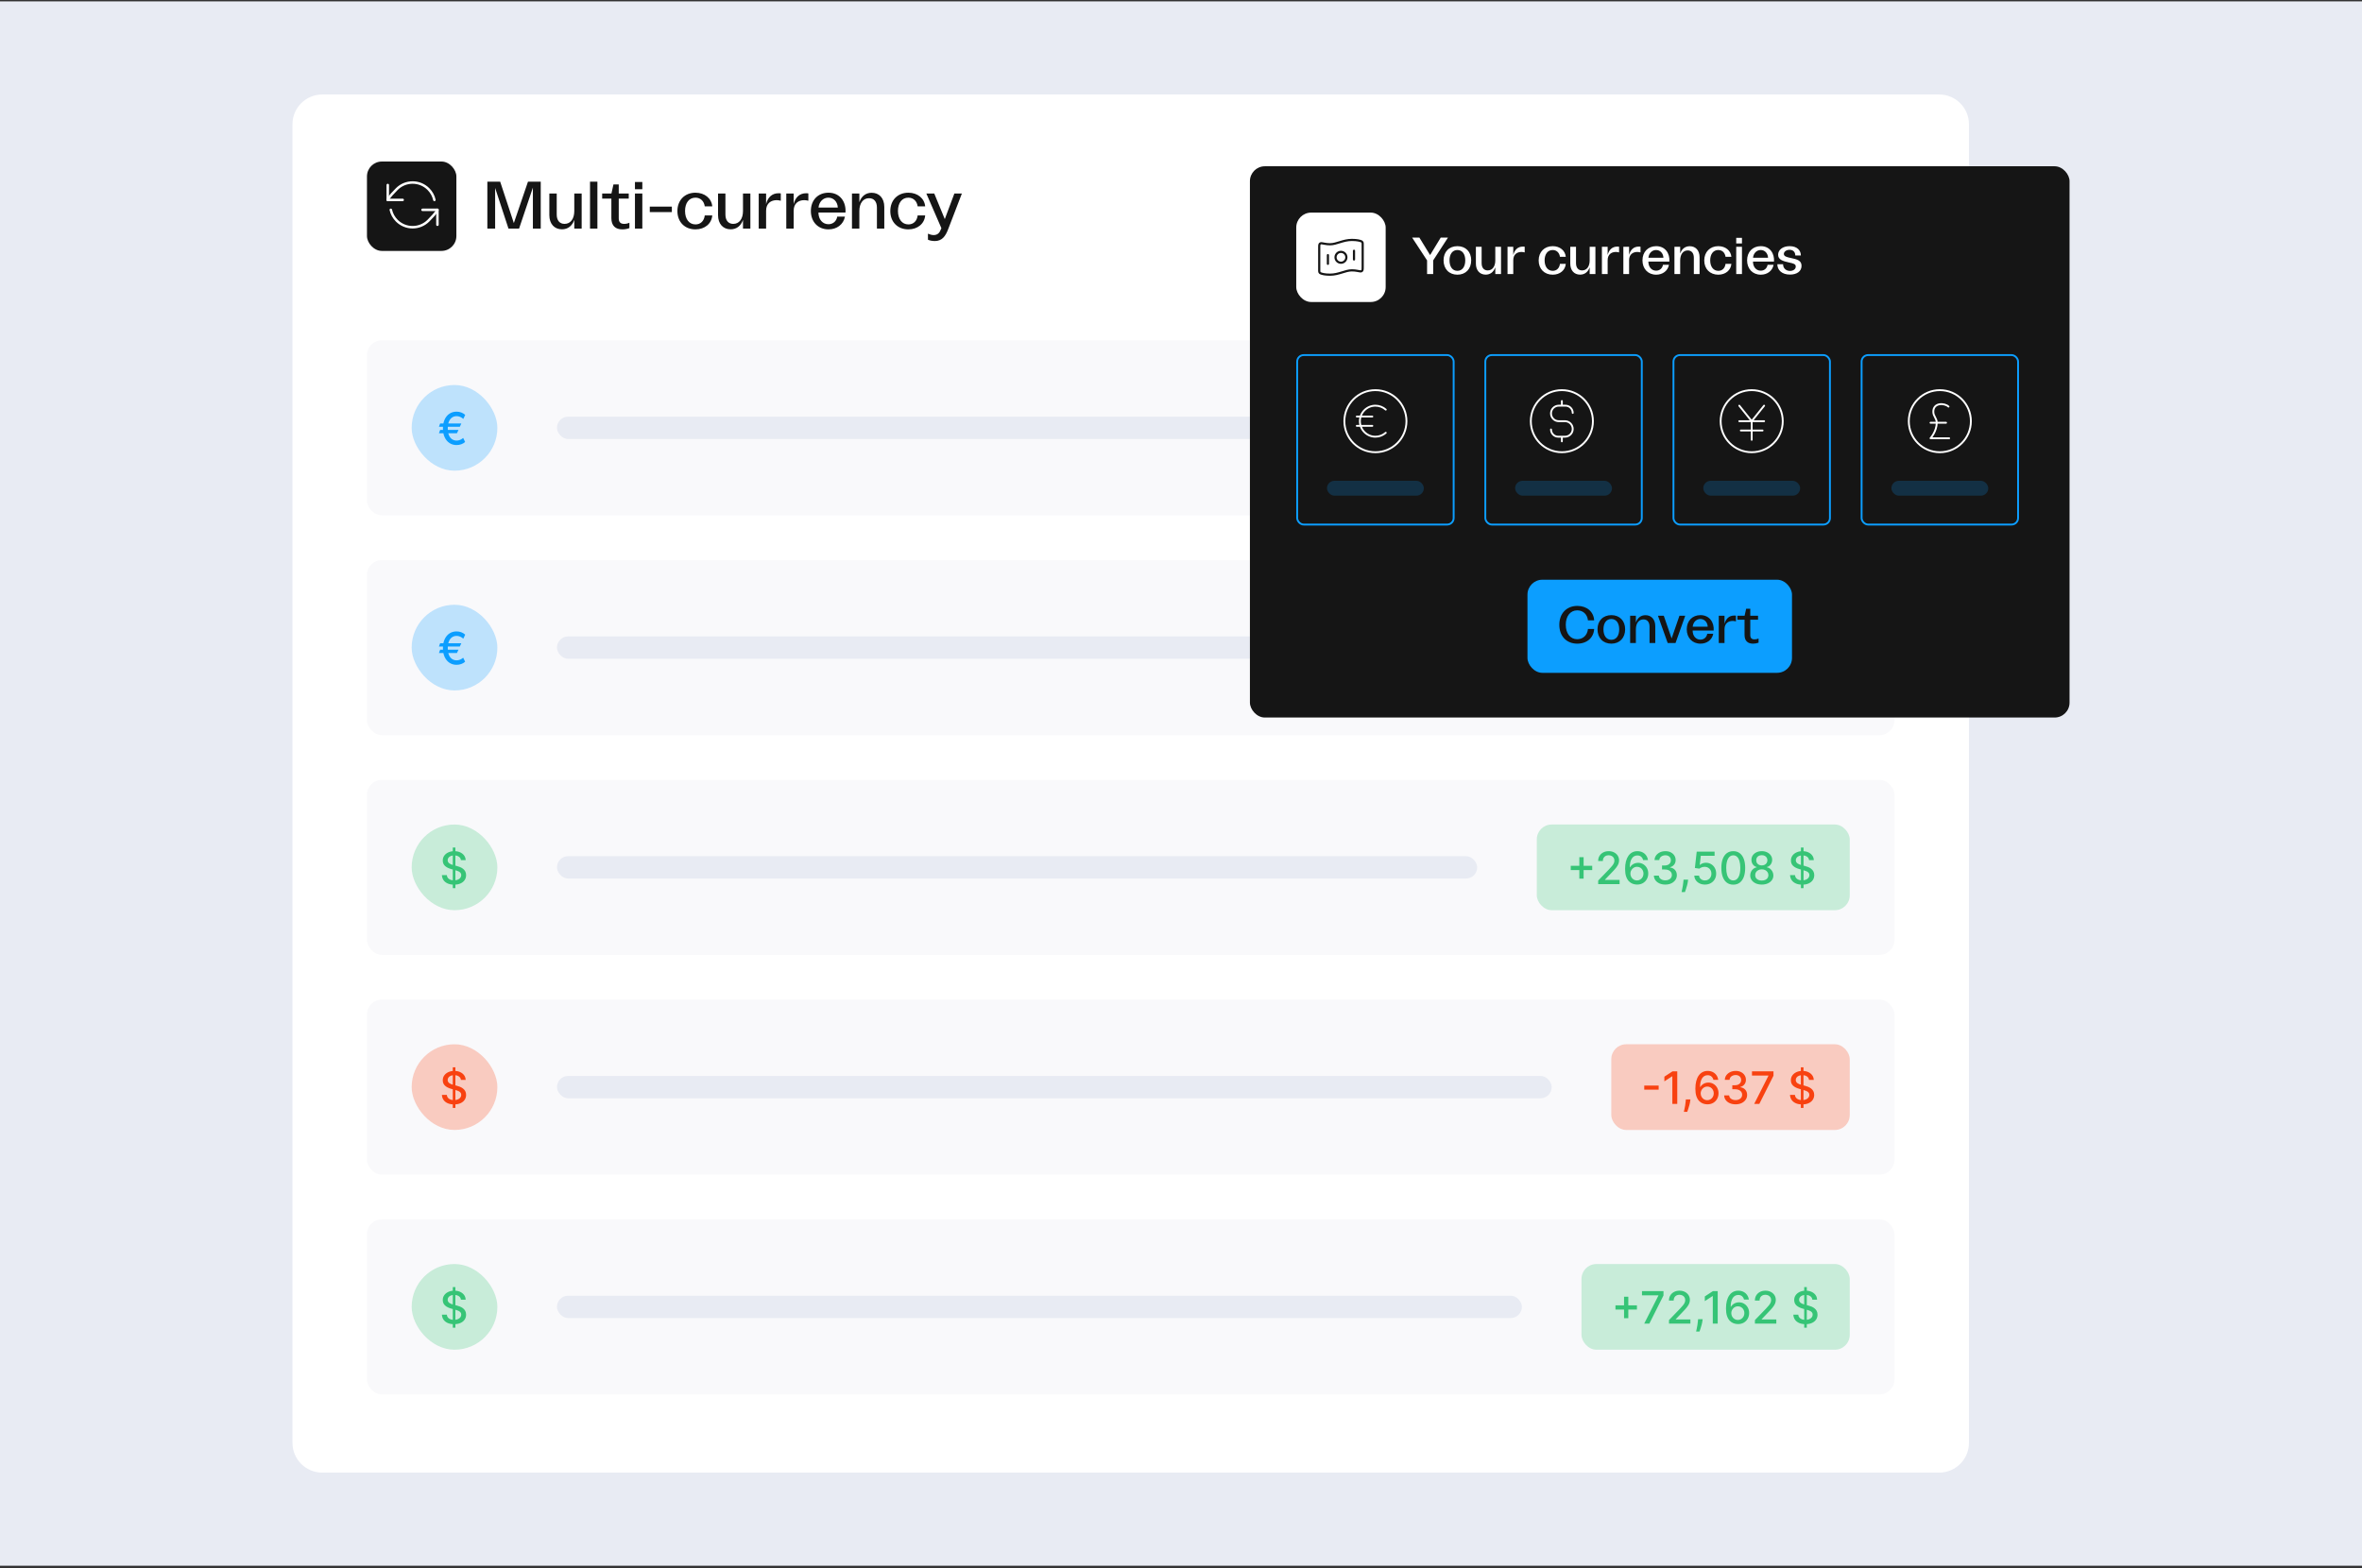 <svg width="634" height="421" viewBox="0 0 634 421" fill="none" xmlns="http://www.w3.org/2000/svg">
<rect x="0" y="0" width="634" height="421" fill="#333333" stroke="none"/>
<rect width="634" height="420" transform="translate(0 0.367)" fill="#E8EBF3"/>
<g clip-path="url(#clip0_1_42035)">
<path d="M78.5 33.367C78.5 28.949 82.082 25.367 86.5 25.367H520.5C524.918 25.367 528.5 28.949 528.5 33.367V387.367C528.5 391.785 524.918 395.367 520.5 395.367H86.5C82.082 395.367 78.5 391.785 78.5 387.367V33.367Z" fill="white"/>
<rect x="98.5" y="43.367" width="24" height="24" rx="4" fill="#151515"/>
<path d="M104.082 53.671C104.082 53.671 104.163 53.104 106.506 50.761C108.849 48.418 112.648 48.418 114.991 50.761C115.821 51.591 116.358 52.604 116.599 53.671M117.415 56.337C117.415 56.337 117.334 56.903 114.991 59.247C112.648 61.59 108.849 61.59 106.506 59.247C105.676 58.416 105.14 57.403 104.898 56.337" stroke="white" stroke-width="0.667" stroke-linecap="round" stroke-linejoin="round"/>
<path d="M117.415 60.337V56.337H113.415M104.082 49.67V53.67H108.082" stroke="white" stroke-width="0.667" stroke-linecap="round" stroke-linejoin="round"/>
<path d="M136.484 61.367L132.902 50.459V61.367H130.814V48.767H134.252L137.924 59.891L141.722 48.767H145.142V61.367H143.036V50.369L139.328 61.367H136.484ZM156.129 51.953V61.367H154.149V59.027C153.591 60.665 152.403 61.565 150.837 61.565C148.821 61.565 147.453 60.125 147.453 57.749V51.953H149.433V57.587C149.433 59.171 150.207 60.107 151.539 60.107C153.159 60.107 154.149 58.739 154.149 56.651V51.953H156.129ZM158.372 61.367V48.767H160.352V61.367H158.372ZM167.036 61.583C165.236 61.583 164.102 60.647 164.102 58.559V53.321H161.636V51.953H164.12L164.66 49.523H166.082V51.953H168.764V53.321H166.082V58.631C166.082 59.621 166.568 60.107 167.522 60.107C168.044 60.107 168.512 59.999 168.944 59.801V61.241C168.332 61.475 167.684 61.583 167.036 61.583ZM170.431 61.367V51.953H172.411V61.367H170.431ZM170.431 50.801V48.857H172.411V50.801H170.431ZM174.415 56.939V55.463H180.337V56.939H174.415ZM186.669 61.583C183.807 61.583 181.827 59.603 181.827 56.669C181.827 53.717 183.825 51.737 186.669 51.737C189.171 51.737 190.989 53.267 191.187 55.409H189.171C188.991 54.077 188.091 53.069 186.669 53.069C184.959 53.069 183.879 54.473 183.879 56.633C183.879 58.829 184.977 60.251 186.687 60.251C188.037 60.251 188.991 59.333 189.171 57.839H191.187C191.007 60.035 189.189 61.583 186.669 61.583ZM201.411 51.953V61.367H199.431V59.027C198.873 60.665 197.685 61.565 196.119 61.565C194.103 61.565 192.735 60.125 192.735 57.749V51.953H194.715V57.587C194.715 59.171 195.489 60.107 196.821 60.107C198.441 60.107 199.431 58.739 199.431 56.651V51.953H201.411ZM203.654 61.367V51.953H205.634V54.797C206.066 53.033 207.182 51.881 208.982 51.881C209.18 51.881 209.378 51.881 209.576 51.935V53.897C209.252 53.807 208.82 53.735 208.478 53.735C206.948 53.735 205.634 54.581 205.634 56.579V61.367H203.654ZM211.054 61.367V51.953H213.034V54.797C213.466 53.033 214.582 51.881 216.382 51.881C216.58 51.881 216.778 51.881 216.976 51.935V53.897C216.652 53.807 216.22 53.735 215.878 53.735C214.348 53.735 213.034 54.581 213.034 56.579V61.367H211.054ZM222.385 61.583C219.559 61.583 217.651 59.549 217.651 56.633C217.651 53.735 219.559 51.737 222.385 51.737C225.535 51.737 227.155 54.275 226.939 57.065H219.685C219.685 58.919 220.801 60.197 222.367 60.197C223.591 60.197 224.527 59.387 224.725 58.163H226.795C226.399 60.269 224.617 61.583 222.385 61.583ZM219.703 55.733H224.887C224.797 54.167 223.771 53.069 222.349 53.069C220.927 53.069 219.847 54.203 219.703 55.733ZM228.684 61.367V51.953H230.664V54.293C231.222 52.655 232.41 51.755 233.976 51.755C235.992 51.755 237.36 53.195 237.36 55.571V61.367H235.38V55.733C235.38 54.149 234.606 53.213 233.274 53.213C231.654 53.213 230.664 54.581 230.664 56.669V61.367H228.684ZM243.815 61.583C240.953 61.583 238.973 59.603 238.973 56.669C238.973 53.717 240.971 51.737 243.815 51.737C246.317 51.737 248.135 53.267 248.333 55.409H246.317C246.137 54.077 245.237 53.069 243.815 53.069C242.105 53.069 241.025 54.473 241.025 56.633C241.025 58.829 242.123 60.251 243.833 60.251C245.183 60.251 246.137 59.333 246.317 57.839H248.333C248.153 60.035 246.335 61.583 243.815 61.583ZM250.897 64.715C250.249 64.715 249.511 64.571 249.079 64.355V62.735C249.529 62.933 250.105 63.113 250.591 63.113C251.743 63.113 252.229 62.447 252.625 61.403L252.679 61.241L248.647 51.953H250.771L253.597 58.829L256.171 51.953H258.187L254.533 61.457C253.813 63.365 252.913 64.715 250.897 64.715Z" fill="#151515"/>
<rect x="98.5" y="91.367" width="410" height="47" rx="4" fill="#F9F9FB"/>
<rect x="110.5" y="103.367" width="23" height="23" rx="11.5" fill="#0C9EFF" fill-opacity="0.25"/>
<path d="M123.828 113.7L123.423 114.577H117.82L118.139 113.7H123.828ZM123.065 115.43L122.652 116.316H117.82L118.139 115.43H123.065ZM124.868 111.386L124.365 112.464C124.206 112.327 124.033 112.204 123.845 112.093C123.658 111.982 123.456 111.894 123.24 111.829C123.024 111.761 122.793 111.727 122.545 111.727C122.091 111.727 121.686 111.849 121.331 112.093C120.976 112.337 120.696 112.704 120.491 113.192C120.29 113.678 120.189 114.283 120.189 115.008C120.189 115.732 120.29 116.337 120.491 116.823C120.696 117.309 120.976 117.674 121.331 117.918C121.686 118.16 122.091 118.281 122.545 118.281C122.795 118.281 123.028 118.248 123.244 118.183C123.463 118.117 123.662 118.032 123.841 117.927C124.023 117.819 124.186 117.705 124.331 117.586L124.847 118.66C124.545 118.933 124.196 119.138 123.798 119.278C123.401 119.417 122.983 119.487 122.545 119.487C121.832 119.487 121.2 119.306 120.649 118.945C120.101 118.585 119.67 118.07 119.358 117.403C119.045 116.732 118.889 115.934 118.889 115.008C118.889 114.079 119.045 113.279 119.358 112.609C119.67 111.938 120.101 111.423 120.649 111.062C121.2 110.701 121.832 110.521 122.545 110.521C123 110.521 123.423 110.596 123.815 110.746C124.207 110.894 124.558 111.107 124.868 111.386Z" fill="#0C9EFF"/>
<rect x="149.5" y="111.867" width="250" height="6" rx="3" fill="#E8EBF3"/>
<rect x="415.5" y="103.367" width="81" height="23" rx="4" fill="#0C9EFF" fill-opacity="0.25"/>
<path d="M426.922 117.901V112.14H428.068V117.901H426.922ZM424.616 115.592V114.45H430.378V115.592H424.616ZM435.643 110.64V119.367H434.322V111.961H434.271L432.183 113.325V112.063L434.36 110.64H435.643ZM438.004 119.367V118.413L440.957 115.353C441.272 115.021 441.532 114.729 441.737 114.479C441.944 114.227 442.099 113.987 442.201 113.759C442.303 113.532 442.354 113.29 442.354 113.035C442.354 112.745 442.286 112.495 442.15 112.285C442.013 112.072 441.827 111.908 441.592 111.795C441.356 111.678 441.09 111.62 440.795 111.62C440.482 111.62 440.21 111.684 439.977 111.812C439.744 111.94 439.565 112.12 439.44 112.353C439.315 112.586 439.252 112.859 439.252 113.171H437.995C437.995 112.64 438.117 112.175 438.362 111.778C438.606 111.38 438.941 111.072 439.367 110.853C439.793 110.631 440.278 110.521 440.82 110.521C441.369 110.521 441.852 110.63 442.269 110.849C442.69 111.065 443.018 111.36 443.254 111.735C443.489 112.107 443.607 112.528 443.607 112.996C443.607 113.32 443.546 113.637 443.424 113.947C443.305 114.256 443.096 114.602 442.798 114.982C442.499 115.36 442.085 115.819 441.553 116.359L439.819 118.174V118.238H443.748V119.367H438.004ZM445.657 119.367L449.467 111.833V111.769H445.06V110.64H450.83V111.808L447.033 119.367H445.657ZM452.487 118.174L452.423 118.638C452.38 118.979 452.308 119.335 452.206 119.704C452.106 120.076 452.002 120.421 451.895 120.739C451.789 121.058 451.703 121.31 451.635 121.498H450.731C450.768 121.322 450.819 121.083 450.885 120.782C450.95 120.484 451.014 120.15 451.076 119.781C451.139 119.411 451.186 119.035 451.217 118.651L451.26 118.174H452.487ZM456.991 119.487C456.406 119.487 455.883 119.386 455.423 119.184C454.966 118.982 454.603 118.702 454.336 118.344C454.072 117.984 453.93 117.566 453.91 117.092H455.248C455.265 117.35 455.352 117.575 455.508 117.765C455.667 117.952 455.875 118.097 456.13 118.2C456.386 118.302 456.67 118.353 456.983 118.353C457.326 118.353 457.63 118.293 457.895 118.174C458.162 118.055 458.37 117.888 458.521 117.675C458.672 117.46 458.747 117.211 458.747 116.93C458.747 116.637 458.672 116.38 458.521 116.158C458.373 115.934 458.156 115.758 457.869 115.63C457.585 115.502 457.241 115.438 456.838 115.438H456.1V114.364H456.838C457.162 114.364 457.446 114.306 457.69 114.19C457.937 114.073 458.13 113.911 458.27 113.704C458.409 113.494 458.478 113.248 458.478 112.967C458.478 112.697 458.417 112.462 458.295 112.263C458.176 112.062 458.005 111.904 457.784 111.79C457.565 111.677 457.306 111.62 457.008 111.62C456.724 111.62 456.458 111.673 456.211 111.778C455.967 111.88 455.768 112.028 455.615 112.221C455.461 112.411 455.379 112.64 455.368 112.907H454.093C454.108 112.435 454.247 112.021 454.511 111.663C454.778 111.305 455.13 111.025 455.568 110.823C456.005 110.621 456.491 110.521 457.025 110.521C457.585 110.521 458.068 110.63 458.474 110.849C458.883 111.065 459.199 111.353 459.42 111.714C459.645 112.075 459.755 112.469 459.752 112.898C459.755 113.387 459.619 113.802 459.343 114.143C459.071 114.484 458.707 114.712 458.252 114.829V114.897C458.832 114.985 459.281 115.215 459.599 115.587C459.92 115.96 460.079 116.421 460.076 116.972C460.079 117.452 459.946 117.883 459.676 118.263C459.409 118.644 459.044 118.944 458.581 119.163C458.118 119.379 457.588 119.487 456.991 119.487ZM461.504 117.663V116.597L465.275 110.64H466.115V112.208H465.582L462.885 116.478V116.546H468.054V117.663H461.504ZM465.642 119.367V117.339L465.65 116.853V110.64H466.899V119.367H465.642ZM472.577 119.487C471.992 119.487 471.469 119.386 471.009 119.184C470.551 118.982 470.189 118.702 469.922 118.344C469.658 117.984 469.516 117.566 469.496 117.092H470.834C470.851 117.35 470.938 117.575 471.094 117.765C471.253 117.952 471.461 118.097 471.716 118.2C471.972 118.302 472.256 118.353 472.569 118.353C472.912 118.353 473.216 118.293 473.48 118.174C473.748 118.055 473.956 117.888 474.107 117.675C474.257 117.46 474.333 117.211 474.333 116.93C474.333 116.637 474.257 116.38 474.107 116.158C473.959 115.934 473.742 115.758 473.455 115.63C473.171 115.502 472.827 115.438 472.424 115.438H471.686V114.364H472.424C472.748 114.364 473.032 114.306 473.276 114.19C473.523 114.073 473.716 113.911 473.855 113.704C473.995 113.494 474.064 113.248 474.064 112.967C474.064 112.697 474.003 112.462 473.881 112.263C473.762 112.062 473.591 111.904 473.37 111.79C473.151 111.677 472.892 111.62 472.594 111.62C472.31 111.62 472.044 111.673 471.797 111.778C471.553 111.88 471.354 112.028 471.201 112.221C471.047 112.411 470.965 112.64 470.953 112.907H469.679C469.694 112.435 469.833 112.021 470.097 111.663C470.364 111.305 470.716 111.025 471.154 110.823C471.591 110.621 472.077 110.521 472.611 110.521C473.171 110.521 473.654 110.63 474.06 110.849C474.469 111.065 474.784 111.353 475.006 111.714C475.23 112.075 475.341 112.469 475.338 112.898C475.341 113.387 475.205 113.802 474.929 114.143C474.657 114.484 474.293 114.712 473.838 114.829V114.897C474.418 114.985 474.867 115.215 475.185 115.587C475.506 115.96 475.665 116.421 475.662 116.972C475.665 117.452 475.532 117.883 475.262 118.263C474.995 118.644 474.63 118.944 474.167 119.163C473.703 119.379 473.174 119.487 472.577 119.487ZM485.938 113.7L485.533 114.577H479.929L480.249 113.7H485.938ZM485.175 115.43L484.761 116.316H479.929L480.249 115.43H485.175ZM486.977 111.386L486.474 112.464C486.315 112.327 486.142 112.204 485.955 112.093C485.767 111.982 485.565 111.894 485.349 111.829C485.134 111.761 484.902 111.727 484.655 111.727C484.2 111.727 483.795 111.849 483.44 112.093C483.085 112.337 482.805 112.704 482.601 113.192C482.399 113.678 482.298 114.283 482.298 115.008C482.298 115.732 482.399 116.337 482.601 116.823C482.805 117.309 483.085 117.674 483.44 117.918C483.795 118.16 484.2 118.281 484.655 118.281C484.905 118.281 485.138 118.248 485.354 118.183C485.572 118.117 485.771 118.032 485.95 117.927C486.132 117.819 486.295 117.705 486.44 117.586L486.956 118.66C486.655 118.933 486.305 119.138 485.908 119.278C485.51 119.417 485.092 119.487 484.655 119.487C483.942 119.487 483.31 119.306 482.759 118.945C482.21 118.585 481.78 118.07 481.467 117.403C481.155 116.732 480.999 115.934 480.999 115.008C480.999 114.079 481.155 113.279 481.467 112.609C481.78 111.938 482.21 111.423 482.759 111.062C483.31 110.701 483.942 110.521 484.655 110.521C485.109 110.521 485.533 110.596 485.925 110.746C486.317 110.894 486.668 111.107 486.977 111.386Z" fill="#0C9EFF"/>
<rect x="98.5" y="150.367" width="410" height="47" rx="4" fill="#F9F9FB"/>
<rect x="110.5" y="162.367" width="23" height="23" rx="11.5" fill="#0C9EFF" fill-opacity="0.25"/>
<path d="M123.828 172.7L123.423 173.577H117.82L118.139 172.7H123.828ZM123.065 174.43L122.652 175.316H117.82L118.139 174.43H123.065ZM124.868 170.386L124.365 171.464C124.206 171.327 124.033 171.204 123.845 171.093C123.658 170.982 123.456 170.894 123.24 170.829C123.024 170.761 122.793 170.727 122.545 170.727C122.091 170.727 121.686 170.849 121.331 171.093C120.976 171.337 120.696 171.704 120.491 172.192C120.29 172.678 120.189 173.283 120.189 174.008C120.189 174.732 120.29 175.337 120.491 175.823C120.696 176.309 120.976 176.674 121.331 176.918C121.686 177.16 122.091 177.281 122.545 177.281C122.795 177.281 123.028 177.248 123.244 177.183C123.463 177.117 123.662 177.032 123.841 176.927C124.023 176.819 124.186 176.705 124.331 176.586L124.847 177.66C124.545 177.933 124.196 178.138 123.798 178.278C123.401 178.417 122.983 178.487 122.545 178.487C121.832 178.487 121.2 178.306 120.649 177.945C120.101 177.585 119.67 177.07 119.358 176.403C119.045 175.732 118.889 174.934 118.889 174.008C118.889 173.079 119.045 172.279 119.358 171.609C119.67 170.938 120.101 170.423 120.649 170.062C121.2 169.701 121.832 169.521 122.545 169.521C123 169.521 123.423 169.596 123.815 169.746C124.207 169.894 124.558 170.107 124.868 170.386Z" fill="#0C9EFF"/>
<rect x="149.5" y="170.867" width="256" height="6" rx="3" fill="#E8EBF3"/>
<rect x="421.5" y="162.367" width="75" height="23" rx="4" fill="#0C9EFF" fill-opacity="0.25"/>
<path d="M432.922 176.901V171.14H434.068V176.901H432.922ZM430.616 174.592V173.45H436.378V174.592H430.616ZM441.234 169.521C441.623 169.523 442.006 169.594 442.384 169.734C442.762 169.873 443.103 170.1 443.407 170.415C443.714 170.731 443.958 171.157 444.14 171.694C444.325 172.228 444.418 172.893 444.421 173.688C444.421 174.452 444.344 175.133 444.191 175.729C444.038 176.323 443.817 176.825 443.531 177.234C443.246 177.643 442.901 177.954 442.495 178.167C442.089 178.38 441.631 178.487 441.123 178.487C440.603 178.487 440.141 178.384 439.738 178.18C439.335 177.975 439.006 177.692 438.754 177.332C438.501 176.968 438.343 176.55 438.281 176.079H439.58C439.665 176.454 439.839 176.758 440.1 176.991C440.364 177.221 440.705 177.336 441.123 177.336C441.762 177.336 442.261 177.058 442.619 176.501C442.977 175.941 443.157 175.16 443.16 174.157H443.092C442.944 174.401 442.759 174.612 442.538 174.788C442.319 174.964 442.073 175.1 441.8 175.197C441.528 175.293 441.237 175.342 440.927 175.342C440.424 175.342 439.967 175.218 439.555 174.971C439.143 174.724 438.815 174.384 438.57 173.952C438.326 173.521 438.204 173.028 438.204 172.474C438.204 171.923 438.329 171.423 438.579 170.974C438.832 170.525 439.184 170.17 439.636 169.908C440.09 169.644 440.623 169.515 441.234 169.521ZM441.238 170.629C440.906 170.629 440.606 170.711 440.339 170.876C440.075 171.038 439.866 171.258 439.712 171.536C439.559 171.812 439.482 172.119 439.482 172.457C439.482 172.795 439.556 173.102 439.704 173.377C439.854 173.65 440.059 173.867 440.317 174.029C440.579 174.188 440.877 174.268 441.212 174.268C441.462 174.268 441.695 174.219 441.911 174.123C442.127 174.026 442.316 173.893 442.478 173.722C442.64 173.549 442.766 173.353 442.857 173.134C442.948 172.915 442.994 172.685 442.994 172.444C442.994 172.123 442.917 171.825 442.763 171.549C442.613 171.273 442.406 171.052 442.141 170.884C441.877 170.714 441.576 170.629 441.238 170.629ZM449.272 169.64V178.367H447.951V170.961H447.9L445.811 172.325V171.063L447.989 169.64H449.272ZM452.803 177.174L452.739 177.638C452.697 177.979 452.624 178.335 452.522 178.704C452.423 179.076 452.319 179.421 452.211 179.739C452.106 180.058 452.019 180.31 451.951 180.498H451.048C451.085 180.322 451.136 180.083 451.201 179.782C451.266 179.484 451.33 179.15 451.393 178.781C451.455 178.411 451.502 178.035 451.533 177.651L451.576 177.174H452.803ZM457.308 178.512C456.634 178.509 456.059 178.332 455.582 177.979C455.104 177.627 454.739 177.114 454.487 176.441C454.234 175.768 454.107 174.957 454.107 174.008C454.107 173.062 454.234 172.254 454.487 171.583C454.742 170.913 455.109 170.401 455.586 170.049C456.066 169.697 456.64 169.521 457.308 169.521C457.975 169.521 458.548 169.698 459.025 170.053C459.502 170.406 459.867 170.917 460.12 171.587C460.376 172.255 460.504 173.062 460.504 174.008C460.504 174.96 460.377 175.772 460.124 176.445C459.871 177.116 459.506 177.629 459.029 177.984C458.552 178.336 457.978 178.512 457.308 178.512ZM457.308 177.374C457.898 177.374 458.36 177.086 458.692 176.509C459.028 175.933 459.195 175.099 459.195 174.008C459.195 173.283 459.119 172.671 458.965 172.171C458.815 171.668 458.597 171.288 458.313 171.029C458.032 170.768 457.697 170.637 457.308 170.637C456.719 170.637 456.258 170.927 455.923 171.506C455.587 172.086 455.418 172.92 455.415 174.008C455.415 174.735 455.491 175.35 455.641 175.853C455.795 176.353 456.012 176.732 456.293 176.991C456.575 177.246 456.913 177.374 457.308 177.374ZM464.964 178.487C464.353 178.487 463.814 178.381 463.345 178.171C462.879 177.961 462.514 177.671 462.25 177.302C461.985 176.933 461.855 176.512 461.858 176.04C461.855 175.671 461.93 175.332 462.083 175.022C462.24 174.71 462.451 174.45 462.718 174.242C462.985 174.032 463.284 173.898 463.613 173.842V173.79C463.179 173.685 462.831 173.452 462.569 173.092C462.308 172.731 462.179 172.316 462.181 171.847C462.179 171.401 462.297 171.004 462.535 170.654C462.777 170.302 463.108 170.025 463.528 169.823C463.949 169.621 464.427 169.521 464.964 169.521C465.495 169.521 465.97 169.623 466.387 169.827C466.808 170.029 467.139 170.306 467.38 170.658C467.622 171.008 467.744 171.404 467.747 171.847C467.744 172.316 467.61 172.731 467.346 173.092C467.082 173.452 466.738 173.685 466.315 173.79V173.842C466.642 173.898 466.936 174.032 467.197 174.242C467.461 174.45 467.672 174.71 467.828 175.022C467.987 175.332 468.068 175.671 468.071 176.04C468.068 176.512 467.934 176.933 467.67 177.302C467.406 177.671 467.039 177.961 466.571 178.171C466.105 178.381 465.569 178.487 464.964 178.487ZM464.964 177.408C465.325 177.408 465.637 177.349 465.902 177.229C466.166 177.107 466.37 176.938 466.515 176.722C466.66 176.504 466.734 176.248 466.737 175.955C466.734 175.651 466.654 175.383 466.498 175.15C466.345 174.917 466.136 174.734 465.872 174.6C465.608 174.467 465.305 174.4 464.964 174.4C464.62 174.4 464.315 174.467 464.048 174.6C463.781 174.734 463.571 174.917 463.417 175.15C463.264 175.383 463.189 175.651 463.191 175.955C463.189 176.248 463.258 176.504 463.4 176.722C463.545 176.938 463.751 177.107 464.018 177.229C464.285 177.349 464.6 177.408 464.964 177.408ZM464.964 173.347C465.254 173.347 465.511 173.289 465.735 173.173C465.96 173.056 466.136 172.894 466.264 172.687C466.395 172.479 466.461 172.237 466.464 171.958C466.461 171.685 466.396 171.447 466.268 171.242C466.143 171.038 465.968 170.88 465.744 170.769C465.52 170.656 465.26 170.599 464.964 170.599C464.663 170.599 464.399 170.656 464.172 170.769C463.947 170.88 463.772 171.038 463.647 171.242C463.522 171.447 463.461 171.685 463.464 171.958C463.461 172.237 463.524 172.479 463.652 172.687C463.779 172.894 463.956 173.056 464.18 173.173C464.407 173.289 464.669 173.347 464.964 173.347ZM472.644 178.487C472.255 178.481 471.871 178.41 471.494 178.273C471.119 178.137 470.778 177.91 470.471 177.592C470.164 177.273 469.918 176.846 469.734 176.309C469.552 175.772 469.461 175.102 469.461 174.298C469.461 173.536 469.536 172.86 469.687 172.269C469.84 171.678 470.06 171.18 470.347 170.773C470.634 170.364 470.981 170.053 471.387 169.84C471.793 169.627 472.249 169.521 472.755 169.521C473.275 169.521 473.737 169.623 474.14 169.827C474.543 170.032 474.87 170.315 475.12 170.675C475.373 171.036 475.533 171.447 475.602 171.907H474.302C474.214 171.543 474.039 171.246 473.778 171.016C473.516 170.786 473.175 170.671 472.755 170.671C472.116 170.671 471.617 170.95 471.259 171.506C470.904 172.063 470.725 172.837 470.722 173.829H470.786C470.937 173.582 471.121 173.371 471.34 173.198C471.562 173.022 471.809 172.887 472.082 172.793C472.357 172.697 472.647 172.648 472.951 172.648C473.457 172.648 473.914 172.772 474.323 173.019C474.735 173.263 475.063 173.602 475.308 174.033C475.552 174.465 475.674 174.96 475.674 175.516C475.674 176.073 475.548 176.577 475.295 177.029C475.045 177.481 474.692 177.839 474.238 178.103C473.783 178.364 473.252 178.492 472.644 178.487ZM472.64 177.379C472.975 177.379 473.275 177.296 473.539 177.131C473.803 176.967 474.012 176.745 474.165 176.467C474.319 176.188 474.396 175.877 474.396 175.533C474.396 175.198 474.32 174.893 474.17 174.617C474.022 174.342 473.817 174.123 473.556 173.961C473.298 173.799 473.002 173.718 472.67 173.718C472.417 173.718 472.183 173.766 471.967 173.863C471.754 173.96 471.566 174.093 471.404 174.263C471.242 174.434 471.114 174.63 471.021 174.852C470.93 175.07 470.884 175.302 470.884 175.546C470.884 175.873 470.96 176.175 471.11 176.454C471.263 176.732 471.472 176.957 471.737 177.127C472.004 177.295 472.305 177.379 472.64 177.379ZM485.891 172.7L485.486 173.577H479.882L480.202 172.7H485.891ZM485.128 174.43L484.714 175.316H479.882L480.202 174.43H485.128ZM486.93 170.386L486.428 171.464C486.268 171.327 486.095 171.204 485.908 171.093C485.72 170.982 485.518 170.894 485.303 170.829C485.087 170.761 484.855 170.727 484.608 170.727C484.153 170.727 483.749 170.849 483.393 171.093C483.038 171.337 482.759 171.704 482.554 172.192C482.352 172.678 482.251 173.283 482.251 174.008C482.251 174.732 482.352 175.337 482.554 175.823C482.759 176.309 483.038 176.674 483.393 176.918C483.749 177.16 484.153 177.281 484.608 177.281C484.858 177.281 485.091 177.248 485.307 177.183C485.526 177.117 485.724 177.032 485.903 176.927C486.085 176.819 486.249 176.705 486.393 176.586L486.909 177.66C486.608 177.933 486.259 178.138 485.861 178.278C485.463 178.417 485.045 178.487 484.608 178.487C483.895 178.487 483.263 178.306 482.712 177.945C482.163 177.585 481.733 177.07 481.42 176.403C481.108 175.732 480.952 174.934 480.952 174.008C480.952 173.079 481.108 172.279 481.42 171.609C481.733 170.938 482.163 170.423 482.712 170.062C483.263 169.701 483.895 169.521 484.608 169.521C485.063 169.521 485.486 169.596 485.878 169.746C486.27 169.894 486.621 170.107 486.93 170.386Z" fill="#0C9EFF"/>
<rect x="98.5" y="209.367" width="410" height="47" rx="4" fill="#F9F9FB"/>
<rect x="110.5" y="221.367" width="23" height="23" rx="11.5" fill="#36C476" fill-opacity="0.25"/>
<path d="M121.533 238.458V227.549H122.232V238.458H121.533ZM123.719 230.933C123.673 230.529 123.486 230.217 123.156 229.995C122.827 229.771 122.412 229.658 121.912 229.658C121.554 229.658 121.244 229.715 120.983 229.829C120.722 229.94 120.518 230.093 120.374 230.289C120.232 230.482 120.161 230.702 120.161 230.95C120.161 231.157 120.209 231.336 120.305 231.487C120.405 231.637 120.534 231.763 120.693 231.866C120.855 231.965 121.028 232.049 121.213 232.117C121.398 232.183 121.575 232.237 121.746 232.279L122.598 232.501C122.876 232.569 123.162 232.661 123.455 232.778C123.747 232.894 124.018 233.048 124.268 233.238C124.518 233.428 124.72 233.664 124.874 233.945C125.03 234.227 125.108 234.563 125.108 234.955C125.108 235.45 124.98 235.888 124.724 236.272C124.472 236.656 124.104 236.958 123.621 237.18C123.141 237.401 122.56 237.512 121.878 237.512C121.224 237.512 120.659 237.408 120.182 237.201C119.705 236.994 119.331 236.7 119.061 236.319C118.791 235.935 118.642 235.481 118.614 234.955H119.935C119.96 235.271 120.063 235.533 120.241 235.744C120.423 235.951 120.655 236.106 120.936 236.208C121.22 236.308 121.531 236.357 121.869 236.357C122.241 236.357 122.572 236.299 122.862 236.183C123.155 236.063 123.385 235.898 123.553 235.688C123.72 235.475 123.804 235.227 123.804 234.942C123.804 234.684 123.73 234.472 123.582 234.308C123.438 234.143 123.24 234.006 122.99 233.898C122.743 233.79 122.463 233.695 122.151 233.613L121.119 233.332C120.42 233.141 119.866 232.862 119.457 232.492C119.051 232.123 118.848 231.634 118.848 231.026C118.848 230.523 118.984 230.085 119.257 229.71C119.53 229.335 119.899 229.043 120.365 228.836C120.831 228.626 121.357 228.521 121.942 228.521C122.533 228.521 123.054 228.624 123.506 228.832C123.96 229.039 124.318 229.325 124.58 229.688C124.841 230.049 124.977 230.464 124.989 230.933H123.719Z" fill="#36C476"/>
<rect x="149.5" y="229.867" width="247" height="6" rx="3" fill="#E8EBF3"/>
<rect x="412.5" y="221.367" width="84" height="23" rx="4" fill="#36C476" fill-opacity="0.25"/>
<path d="M423.922 235.901V230.14H425.068V235.901H423.922ZM421.616 233.592V232.45H427.378V233.592H421.616ZM428.98 237.367V236.413L431.933 233.353C432.249 233.021 432.509 232.729 432.713 232.479C432.92 232.227 433.075 231.987 433.178 231.759C433.28 231.532 433.331 231.29 433.331 231.035C433.331 230.745 433.263 230.495 433.126 230.285C432.99 230.072 432.804 229.908 432.568 229.795C432.332 229.678 432.067 229.62 431.771 229.62C431.459 229.62 431.186 229.684 430.953 229.812C430.72 229.94 430.541 230.12 430.416 230.353C430.291 230.586 430.229 230.859 430.229 231.171H428.972C428.972 230.64 429.094 230.175 429.338 229.778C429.582 229.38 429.918 229.072 430.344 228.853C430.77 228.631 431.254 228.521 431.797 228.521C432.345 228.521 432.828 228.63 433.246 228.849C433.666 229.065 433.994 229.36 434.23 229.735C434.466 230.107 434.584 230.528 434.584 230.996C434.584 231.32 434.523 231.637 434.401 231.947C434.281 232.256 434.072 232.602 433.774 232.982C433.476 233.36 433.061 233.819 432.53 234.359L430.795 236.174V236.238H434.724V237.367H428.98ZM439.386 237.487C438.997 237.481 438.614 237.41 438.236 237.273C437.861 237.137 437.52 236.91 437.213 236.592C436.906 236.273 436.661 235.846 436.476 235.309C436.294 234.772 436.203 234.102 436.203 233.298C436.203 232.536 436.278 231.86 436.429 231.269C436.582 230.678 436.803 230.18 437.089 229.773C437.376 229.364 437.723 229.053 438.129 228.84C438.536 228.627 438.991 228.521 439.497 228.521C440.017 228.521 440.479 228.623 440.882 228.827C441.286 229.032 441.612 229.315 441.862 229.675C442.115 230.036 442.276 230.447 442.344 230.907H441.044C440.956 230.543 440.781 230.246 440.52 230.016C440.259 229.786 439.918 229.671 439.497 229.671C438.858 229.671 438.359 229.95 438.001 230.506C437.646 231.063 437.467 231.837 437.464 232.829H437.528C437.679 232.582 437.864 232.371 438.082 232.198C438.304 232.022 438.551 231.887 438.824 231.793C439.099 231.697 439.389 231.648 439.693 231.648C440.199 231.648 440.656 231.772 441.065 232.019C441.477 232.263 441.805 232.602 442.05 233.033C442.294 233.465 442.416 233.96 442.416 234.516C442.416 235.073 442.29 235.577 442.037 236.029C441.787 236.481 441.435 236.839 440.98 237.103C440.526 237.364 439.994 237.492 439.386 237.487ZM439.382 236.379C439.717 236.379 440.017 236.296 440.281 236.131C440.545 235.967 440.754 235.745 440.908 235.467C441.061 235.188 441.138 234.877 441.138 234.533C441.138 234.198 441.063 233.893 440.912 233.617C440.764 233.342 440.56 233.123 440.298 232.961C440.04 232.799 439.744 232.718 439.412 232.718C439.159 232.718 438.925 232.766 438.709 232.863C438.496 232.96 438.308 233.093 438.146 233.263C437.984 233.434 437.857 233.63 437.763 233.852C437.672 234.07 437.626 234.302 437.626 234.546C437.626 234.873 437.702 235.175 437.852 235.454C438.006 235.732 438.214 235.957 438.479 236.127C438.746 236.295 439.047 236.379 439.382 236.379ZM447.007 237.487C446.422 237.487 445.899 237.386 445.439 237.184C444.981 236.982 444.619 236.702 444.352 236.344C444.088 235.984 443.946 235.566 443.926 235.092H445.264C445.281 235.35 445.368 235.575 445.524 235.765C445.683 235.952 445.89 236.097 446.146 236.2C446.402 236.302 446.686 236.353 446.998 236.353C447.342 236.353 447.646 236.293 447.91 236.174C448.177 236.055 448.386 235.888 448.537 235.675C448.687 235.46 448.762 235.211 448.762 234.93C448.762 234.637 448.687 234.38 448.537 234.158C448.389 233.934 448.172 233.758 447.885 233.63C447.6 233.502 447.257 233.438 446.853 233.438H446.116V232.364H446.853C447.177 232.364 447.461 232.306 447.706 232.19C447.953 232.073 448.146 231.911 448.285 231.704C448.424 231.494 448.494 231.248 448.494 230.967C448.494 230.697 448.433 230.462 448.311 230.263C448.191 230.062 448.021 229.904 447.799 229.79C447.581 229.677 447.322 229.62 447.024 229.62C446.74 229.62 446.474 229.673 446.227 229.778C445.983 229.88 445.784 230.028 445.63 230.221C445.477 230.411 445.395 230.64 445.383 230.907H444.109C444.123 230.435 444.262 230.021 444.527 229.663C444.794 229.305 445.146 229.025 445.583 228.823C446.021 228.621 446.507 228.521 447.041 228.521C447.6 228.521 448.083 228.63 448.49 228.849C448.899 229.065 449.214 229.353 449.436 229.714C449.66 230.075 449.771 230.469 449.768 230.898C449.771 231.387 449.635 231.802 449.359 232.143C449.086 232.484 448.723 232.712 448.268 232.829V232.897C448.848 232.985 449.297 233.215 449.615 233.587C449.936 233.96 450.095 234.421 450.092 234.972C450.095 235.452 449.961 235.883 449.691 236.263C449.424 236.644 449.059 236.944 448.596 237.163C448.133 237.379 447.603 237.487 447.007 237.487ZM453.12 236.174L453.056 236.638C453.013 236.979 452.941 237.335 452.838 237.704C452.739 238.076 452.635 238.421 452.527 238.739C452.422 239.058 452.336 239.31 452.267 239.498H451.364C451.401 239.322 451.452 239.083 451.517 238.782C451.583 238.484 451.647 238.15 451.709 237.781C451.772 237.411 451.819 237.035 451.85 236.651L451.892 236.174H453.12ZM457.642 237.487C457.108 237.487 456.628 237.384 456.202 237.18C455.778 236.972 455.44 236.688 455.188 236.327C454.935 235.967 454.8 235.555 454.783 235.092H456.061C456.092 235.467 456.259 235.775 456.56 236.016C456.861 236.258 457.222 236.379 457.642 236.379C457.977 236.379 458.274 236.302 458.533 236.148C458.794 235.992 458.999 235.778 459.146 235.505C459.297 235.232 459.372 234.921 459.372 234.572C459.372 234.217 459.295 233.9 459.142 233.621C458.989 233.343 458.777 233.124 458.507 232.965C458.24 232.806 457.933 232.725 457.587 232.722C457.322 232.722 457.057 232.768 456.79 232.859C456.523 232.95 456.307 233.069 456.142 233.217L454.936 233.038L455.426 228.64H460.224V229.769H456.521L456.244 232.211H456.295C456.466 232.046 456.692 231.908 456.973 231.798C457.257 231.687 457.561 231.631 457.885 231.631C458.416 231.631 458.889 231.758 459.304 232.011C459.722 232.263 460.05 232.609 460.288 233.046C460.53 233.481 460.649 233.981 460.646 234.546C460.649 235.112 460.521 235.616 460.263 236.059C460.007 236.502 459.652 236.852 459.197 237.107C458.746 237.36 458.227 237.487 457.642 237.487ZM465.241 237.512C464.568 237.509 463.993 237.332 463.515 236.979C463.038 236.627 462.673 236.114 462.42 235.441C462.167 234.768 462.041 233.957 462.041 233.008C462.041 232.062 462.167 231.254 462.42 230.583C462.676 229.913 463.042 229.401 463.52 229.049C464 228.697 464.574 228.521 465.241 228.521C465.909 228.521 466.481 228.698 466.958 229.053C467.436 229.406 467.801 229.917 468.054 230.587C468.309 231.255 468.437 232.062 468.437 233.008C468.437 233.96 468.311 234.772 468.058 235.445C467.805 236.116 467.44 236.629 466.963 236.984C466.485 237.336 465.912 237.512 465.241 237.512ZM465.241 236.374C465.832 236.374 466.294 236.086 466.626 235.509C466.961 234.933 467.129 234.099 467.129 233.008C467.129 232.283 467.052 231.671 466.899 231.171C466.748 230.668 466.531 230.288 466.247 230.029C465.966 229.768 465.63 229.637 465.241 229.637C464.653 229.637 464.191 229.927 463.856 230.506C463.521 231.086 463.352 231.92 463.349 233.008C463.349 233.735 463.424 234.35 463.575 234.853C463.728 235.353 463.946 235.732 464.227 235.991C464.508 236.246 464.846 236.374 465.241 236.374ZM472.898 237.487C472.287 237.487 471.747 237.381 471.278 237.171C470.813 236.961 470.447 236.671 470.183 236.302C469.919 235.933 469.788 235.512 469.791 235.04C469.788 234.671 469.864 234.332 470.017 234.022C470.173 233.71 470.385 233.45 470.652 233.242C470.919 233.032 471.217 232.898 471.547 232.842V232.79C471.112 232.685 470.764 232.452 470.503 232.092C470.241 231.731 470.112 231.316 470.115 230.847C470.112 230.401 470.23 230.004 470.469 229.654C470.71 229.302 471.041 229.025 471.462 228.823C471.882 228.621 472.361 228.521 472.898 228.521C473.429 228.521 473.903 228.623 474.321 228.827C474.741 229.029 475.072 229.306 475.314 229.658C475.555 230.008 475.678 230.404 475.68 230.847C475.678 231.316 475.544 231.731 475.28 232.092C475.016 232.452 474.672 232.685 474.249 232.79V232.842C474.575 232.898 474.869 233.032 475.131 233.242C475.395 233.45 475.605 233.71 475.761 234.022C475.92 234.332 476.001 234.671 476.004 235.04C476.001 235.512 475.868 235.933 475.604 236.302C475.339 236.671 474.973 236.961 474.504 237.171C474.038 237.381 473.503 237.487 472.898 237.487ZM472.898 236.408C473.259 236.408 473.571 236.349 473.835 236.229C474.099 236.107 474.304 235.938 474.449 235.722C474.594 235.504 474.668 235.248 474.67 234.955C474.668 234.651 474.588 234.383 474.432 234.15C474.278 233.917 474.07 233.734 473.805 233.6C473.541 233.467 473.239 233.4 472.898 233.4C472.554 233.4 472.249 233.467 471.982 233.6C471.714 233.734 471.504 233.917 471.351 234.15C471.197 234.383 471.122 234.651 471.125 234.955C471.122 235.248 471.192 235.504 471.334 235.722C471.479 235.938 471.685 236.107 471.952 236.229C472.219 236.349 472.534 236.408 472.898 236.408ZM472.898 232.347C473.188 232.347 473.445 232.289 473.669 232.173C473.893 232.056 474.07 231.894 474.197 231.687C474.328 231.479 474.395 231.237 474.398 230.958C474.395 230.685 474.33 230.447 474.202 230.242C474.077 230.038 473.902 229.88 473.678 229.769C473.453 229.656 473.193 229.599 472.898 229.599C472.597 229.599 472.332 229.656 472.105 229.769C471.881 229.88 471.706 230.038 471.581 230.242C471.456 230.447 471.395 230.685 471.398 230.958C471.395 231.237 471.457 231.479 471.585 231.687C471.713 231.894 471.889 232.056 472.114 232.173C472.341 232.289 472.602 232.347 472.898 232.347ZM483.4 238.458V227.549H484.099V238.458H483.4ZM485.586 230.933C485.54 230.529 485.353 230.217 485.023 229.995C484.694 229.771 484.279 229.658 483.779 229.658C483.421 229.658 483.112 229.715 482.85 229.829C482.589 229.94 482.386 230.093 482.241 230.289C482.099 230.482 482.028 230.702 482.028 230.95C482.028 231.157 482.076 231.336 482.173 231.487C482.272 231.637 482.401 231.763 482.56 231.866C482.722 231.965 482.896 232.049 483.08 232.117C483.265 232.183 483.442 232.237 483.613 232.279L484.465 232.501C484.744 232.569 485.029 232.661 485.322 232.778C485.614 232.894 485.886 233.048 486.136 233.238C486.386 233.428 486.587 233.664 486.741 233.945C486.897 234.227 486.975 234.563 486.975 234.955C486.975 235.45 486.847 235.888 486.592 236.272C486.339 236.656 485.971 236.958 485.488 237.18C485.008 237.401 484.427 237.512 483.745 237.512C483.092 237.512 482.526 237.408 482.049 237.201C481.572 236.994 481.198 236.7 480.928 236.319C480.658 235.935 480.509 235.481 480.481 234.955H481.802C481.827 235.271 481.93 235.533 482.109 235.744C482.29 235.951 482.522 236.106 482.803 236.208C483.087 236.308 483.398 236.357 483.737 236.357C484.109 236.357 484.44 236.299 484.729 236.183C485.022 236.063 485.252 235.898 485.42 235.688C485.587 235.475 485.671 235.227 485.671 234.942C485.671 234.684 485.597 234.472 485.45 234.308C485.305 234.143 485.107 234.006 484.857 233.898C484.61 233.79 484.33 233.695 484.018 233.613L482.987 233.332C482.288 233.141 481.734 232.862 481.325 232.492C480.918 232.123 480.715 231.634 480.715 231.026C480.715 230.523 480.852 230.085 481.124 229.71C481.397 229.335 481.766 229.043 482.232 228.836C482.698 228.626 483.224 228.521 483.809 228.521C484.4 228.521 484.921 228.624 485.373 228.832C485.827 229.039 486.185 229.325 486.447 229.688C486.708 230.049 486.844 230.464 486.856 230.933H485.586Z" fill="#36C476"/>
<rect x="98.5" y="268.367" width="410" height="47" rx="4" fill="#F9F9FB"/>
<rect x="110.5" y="280.367" width="23" height="23" rx="11.5" fill="#F84110" fill-opacity="0.25"/>
<path d="M121.533 297.458V286.549H122.232V297.458H121.533ZM123.719 289.933C123.673 289.529 123.486 289.217 123.156 288.995C122.827 288.771 122.412 288.658 121.912 288.658C121.554 288.658 121.244 288.715 120.983 288.829C120.722 288.94 120.518 289.093 120.374 289.289C120.232 289.482 120.161 289.702 120.161 289.95C120.161 290.157 120.209 290.336 120.305 290.487C120.405 290.637 120.534 290.763 120.693 290.866C120.855 290.965 121.028 291.049 121.213 291.117C121.398 291.183 121.575 291.237 121.746 291.279L122.598 291.501C122.876 291.569 123.162 291.661 123.455 291.778C123.747 291.894 124.018 292.048 124.268 292.238C124.518 292.428 124.72 292.664 124.874 292.945C125.03 293.227 125.108 293.563 125.108 293.955C125.108 294.45 124.98 294.888 124.724 295.272C124.472 295.656 124.104 295.958 123.621 296.18C123.141 296.401 122.56 296.512 121.878 296.512C121.224 296.512 120.659 296.408 120.182 296.201C119.705 295.994 119.331 295.7 119.061 295.319C118.791 294.935 118.642 294.481 118.614 293.955H119.935C119.96 294.271 120.063 294.533 120.241 294.744C120.423 294.951 120.655 295.106 120.936 295.208C121.22 295.308 121.531 295.357 121.869 295.357C122.241 295.357 122.572 295.299 122.862 295.183C123.155 295.063 123.385 294.898 123.553 294.688C123.72 294.475 123.804 294.227 123.804 293.942C123.804 293.684 123.73 293.472 123.582 293.308C123.438 293.143 123.24 293.006 122.99 292.898C122.743 292.79 122.463 292.695 122.151 292.613L121.119 292.332C120.42 292.141 119.866 291.862 119.457 291.492C119.051 291.123 118.848 290.634 118.848 290.026C118.848 289.523 118.984 289.085 119.257 288.71C119.53 288.335 119.899 288.043 120.365 287.836C120.831 287.626 121.357 287.521 121.942 287.521C122.533 287.521 123.054 287.624 123.506 287.832C123.96 288.039 124.318 288.325 124.58 288.688C124.841 289.049 124.977 289.464 124.989 289.933H123.719Z" fill="#F84110"/>
<rect x="149.5" y="288.867" width="267" height="6" rx="3" fill="#E8EBF3"/>
<rect x="432.5" y="280.367" width="64" height="23" rx="4" fill="#F84110" fill-opacity="0.25"/>
<path d="M445.213 291.45V292.558H441.344V291.45H445.213ZM450.205 287.64V296.367H448.884V288.961H448.833L446.745 290.325V289.063L448.923 287.64H450.205ZM453.737 295.174L453.673 295.638C453.63 295.979 453.558 296.335 453.456 296.704C453.356 297.076 453.252 297.421 453.145 297.739C453.039 298.058 452.953 298.31 452.885 298.498H451.981C452.018 298.322 452.069 298.083 452.135 297.782C452.2 297.484 452.264 297.15 452.326 296.781C452.389 296.411 452.436 296.035 452.467 295.651L452.51 295.174H453.737ZM458.25 296.487C457.86 296.481 457.477 296.41 457.099 296.273C456.724 296.137 456.383 295.91 456.076 295.592C455.77 295.273 455.524 294.846 455.339 294.309C455.157 293.772 455.066 293.102 455.066 292.298C455.066 291.536 455.142 290.86 455.292 290.269C455.446 289.678 455.666 289.18 455.953 288.773C456.24 288.364 456.586 288.053 456.993 287.84C457.399 287.627 457.855 287.521 458.36 287.521C458.88 287.521 459.342 287.623 459.745 287.827C460.149 288.032 460.475 288.315 460.725 288.675C460.978 289.036 461.139 289.447 461.207 289.907H459.907C459.819 289.543 459.645 289.246 459.383 289.016C459.122 288.786 458.781 288.671 458.36 288.671C457.721 288.671 457.223 288.95 456.865 289.506C456.51 290.063 456.331 290.837 456.328 291.829H456.392C456.542 291.582 456.727 291.371 456.946 291.198C457.167 291.022 457.414 290.887 457.687 290.793C457.963 290.697 458.252 290.648 458.556 290.648C459.062 290.648 459.52 290.772 459.929 291.019C460.341 291.263 460.669 291.602 460.913 292.033C461.157 292.465 461.279 292.96 461.279 293.516C461.279 294.073 461.153 294.577 460.9 295.029C460.65 295.481 460.298 295.839 459.843 296.103C459.389 296.364 458.858 296.492 458.25 296.487ZM458.245 295.379C458.581 295.379 458.88 295.296 459.145 295.131C459.409 294.967 459.618 294.745 459.771 294.467C459.924 294.188 460.001 293.877 460.001 293.533C460.001 293.198 459.926 292.893 459.775 292.617C459.627 292.342 459.423 292.123 459.162 291.961C458.903 291.799 458.608 291.718 458.275 291.718C458.022 291.718 457.788 291.766 457.572 291.863C457.359 291.96 457.172 292.093 457.01 292.263C456.848 292.434 456.72 292.63 456.626 292.852C456.535 293.07 456.49 293.302 456.49 293.546C456.49 293.873 456.565 294.175 456.716 294.454C456.869 294.732 457.078 294.957 457.342 295.127C457.609 295.295 457.91 295.379 458.245 295.379ZM465.87 296.487C465.285 296.487 464.762 296.386 464.302 296.184C463.844 295.982 463.482 295.702 463.215 295.344C462.951 294.984 462.809 294.566 462.789 294.092H464.127C464.144 294.35 464.231 294.575 464.387 294.765C464.546 294.952 464.754 295.097 465.009 295.2C465.265 295.302 465.549 295.353 465.862 295.353C466.205 295.353 466.509 295.293 466.773 295.174C467.04 295.055 467.249 294.888 467.4 294.675C467.55 294.46 467.626 294.211 467.626 293.93C467.626 293.637 467.55 293.38 467.4 293.158C467.252 292.934 467.035 292.758 466.748 292.63C466.464 292.502 466.12 292.438 465.717 292.438H464.979V291.364H465.717C466.04 291.364 466.325 291.306 466.569 291.19C466.816 291.073 467.009 290.911 467.148 290.704C467.288 290.494 467.357 290.248 467.357 289.967C467.357 289.697 467.296 289.462 467.174 289.263C467.055 289.062 466.884 288.904 466.663 288.79C466.444 288.677 466.185 288.62 465.887 288.62C465.603 288.62 465.337 288.673 465.09 288.778C464.846 288.88 464.647 289.028 464.494 289.221C464.34 289.411 464.258 289.64 464.246 289.907H462.972C462.987 289.435 463.126 289.021 463.39 288.663C463.657 288.305 464.009 288.025 464.447 287.823C464.884 287.621 465.37 287.521 465.904 287.521C466.464 287.521 466.947 287.63 467.353 287.849C467.762 288.065 468.077 288.353 468.299 288.714C468.523 289.075 468.634 289.469 468.631 289.898C468.634 290.387 468.498 290.802 468.222 291.143C467.95 291.484 467.586 291.712 467.131 291.829V291.897C467.711 291.985 468.16 292.215 468.478 292.587C468.799 292.96 468.958 293.421 468.955 293.972C468.958 294.452 468.825 294.883 468.555 295.263C468.288 295.644 467.923 295.944 467.46 296.163C466.996 296.379 466.467 296.487 465.87 296.487ZM470.86 296.367L474.67 288.833V288.769H470.263V287.64H476.033V288.808L472.237 296.367H470.86ZM483.384 297.458V286.549H484.083V297.458H483.384ZM485.57 289.933C485.525 289.529 485.337 289.217 485.008 288.995C484.678 288.771 484.263 288.658 483.763 288.658C483.406 288.658 483.096 288.715 482.835 288.829C482.573 288.94 482.37 289.093 482.225 289.289C482.083 289.482 482.012 289.702 482.012 289.95C482.012 290.157 482.06 290.336 482.157 290.487C482.256 290.637 482.386 290.763 482.545 290.866C482.707 290.965 482.88 291.049 483.065 291.117C483.249 291.183 483.427 291.237 483.597 291.279L484.45 291.501C484.728 291.569 485.013 291.661 485.306 291.778C485.599 291.894 485.87 292.048 486.12 292.238C486.37 292.428 486.572 292.664 486.725 292.945C486.881 293.227 486.96 293.563 486.96 293.955C486.96 294.45 486.832 294.888 486.576 295.272C486.323 295.656 485.955 295.958 485.472 296.18C484.992 296.401 484.411 296.512 483.729 296.512C483.076 296.512 482.511 296.408 482.033 296.201C481.556 295.994 481.183 295.7 480.913 295.319C480.643 294.935 480.494 294.481 480.465 293.955H481.786C481.812 294.271 481.914 294.533 482.093 294.744C482.275 294.951 482.506 295.106 482.788 295.208C483.072 295.308 483.383 295.357 483.721 295.357C484.093 295.357 484.424 295.299 484.714 295.183C485.006 295.063 485.237 294.898 485.404 294.688C485.572 294.475 485.656 294.227 485.656 293.942C485.656 293.684 485.582 293.472 485.434 293.308C485.289 293.143 485.092 293.006 484.842 292.898C484.594 292.79 484.315 292.695 484.002 292.613L482.971 292.332C482.272 292.141 481.718 291.862 481.309 291.492C480.903 291.123 480.7 290.634 480.7 290.026C480.7 289.523 480.836 289.085 481.109 288.71C481.381 288.335 481.751 288.043 482.217 287.836C482.683 287.626 483.208 287.521 483.793 287.521C484.384 287.521 484.906 287.624 485.357 287.832C485.812 288.039 486.17 288.325 486.431 288.688C486.692 289.049 486.829 289.464 486.84 289.933H485.57Z" fill="#F84110"/>
<rect x="98.5" y="327.367" width="410" height="47" rx="4" fill="#F9F9FB"/>
<rect x="110.5" y="339.367" width="23" height="23" rx="11.5" fill="#36C476" fill-opacity="0.25"/>
<path d="M121.533 356.458V345.549H122.232V356.458H121.533ZM123.719 348.933C123.673 348.529 123.486 348.217 123.156 347.995C122.827 347.771 122.412 347.658 121.912 347.658C121.554 347.658 121.244 347.715 120.983 347.829C120.722 347.94 120.518 348.093 120.374 348.289C120.232 348.482 120.161 348.702 120.161 348.95C120.161 349.157 120.209 349.336 120.305 349.487C120.405 349.637 120.534 349.763 120.693 349.866C120.855 349.965 121.028 350.049 121.213 350.117C121.398 350.183 121.575 350.237 121.746 350.279L122.598 350.501C122.876 350.569 123.162 350.661 123.455 350.778C123.747 350.894 124.018 351.048 124.268 351.238C124.518 351.428 124.72 351.664 124.874 351.945C125.03 352.227 125.108 352.563 125.108 352.955C125.108 353.45 124.98 353.888 124.724 354.272C124.472 354.656 124.104 354.958 123.621 355.18C123.141 355.401 122.56 355.512 121.878 355.512C121.224 355.512 120.659 355.408 120.182 355.201C119.705 354.994 119.331 354.7 119.061 354.319C118.791 353.935 118.642 353.481 118.614 352.955H119.935C119.96 353.271 120.063 353.533 120.241 353.744C120.423 353.951 120.655 354.106 120.936 354.208C121.22 354.308 121.531 354.357 121.869 354.357C122.241 354.357 122.572 354.299 122.862 354.183C123.155 354.063 123.385 353.898 123.553 353.688C123.72 353.475 123.804 353.227 123.804 352.942C123.804 352.684 123.73 352.472 123.582 352.308C123.438 352.143 123.24 352.006 122.99 351.898C122.743 351.79 122.463 351.695 122.151 351.613L121.119 351.332C120.42 351.141 119.866 350.862 119.457 350.492C119.051 350.123 118.848 349.634 118.848 349.026C118.848 348.523 118.984 348.085 119.257 347.71C119.53 347.335 119.899 347.043 120.365 346.836C120.831 346.626 121.357 346.521 121.942 346.521C122.533 346.521 123.054 346.624 123.506 346.832C123.96 347.039 124.318 347.325 124.58 347.688C124.841 348.049 124.977 348.464 124.989 348.933H123.719Z" fill="#36C476"/>
<rect x="149.5" y="347.867" width="259" height="6" rx="3" fill="#E8EBF3"/>
<rect x="424.5" y="339.367" width="72" height="23" rx="4" fill="#36C476" fill-opacity="0.25"/>
<path d="M435.922 353.901V348.14H437.068V353.901H435.922ZM433.616 351.592V350.45H439.378V351.592H433.616ZM441.333 355.367L445.142 347.833V347.769H440.736V346.64H446.506V347.808L442.709 355.367H441.333ZM447.988 355.367V354.413L450.941 351.353C451.256 351.021 451.516 350.729 451.721 350.479C451.928 350.227 452.083 349.987 452.185 349.759C452.288 349.532 452.339 349.29 452.339 349.035C452.339 348.745 452.271 348.495 452.134 348.285C451.998 348.072 451.812 347.908 451.576 347.795C451.34 347.678 451.075 347.62 450.779 347.62C450.467 347.62 450.194 347.684 449.961 347.812C449.728 347.94 449.549 348.12 449.424 348.353C449.299 348.586 449.237 348.859 449.237 349.171H447.979C447.979 348.64 448.102 348.175 448.346 347.778C448.59 347.38 448.925 347.072 449.352 346.853C449.778 346.631 450.262 346.521 450.805 346.521C451.353 346.521 451.836 346.63 452.254 346.849C452.674 347.065 453.002 347.36 453.238 347.735C453.474 348.107 453.592 348.528 453.592 348.996C453.592 349.32 453.531 349.637 453.408 349.947C453.289 350.256 453.08 350.602 452.782 350.982C452.484 351.36 452.069 351.819 451.538 352.359L449.803 354.174V354.238H453.732V355.367H447.988ZM457.022 354.174L456.958 354.638C456.915 354.979 456.843 355.335 456.741 355.704C456.641 356.076 456.538 356.421 456.43 356.739C456.325 357.058 456.238 357.31 456.17 357.498H455.266C455.303 357.322 455.354 357.083 455.42 356.782C455.485 356.484 455.549 356.15 455.612 355.781C455.674 355.411 455.721 355.035 455.752 354.651L455.795 354.174H457.022ZM461.061 346.64V355.367H459.74V347.961H459.689L457.6 349.325V348.063L459.778 346.64H461.061ZM466.468 355.487C466.079 355.481 465.696 355.41 465.318 355.273C464.943 355.137 464.602 354.91 464.295 354.592C463.988 354.273 463.743 353.846 463.558 353.309C463.376 352.772 463.285 352.102 463.285 351.298C463.285 350.536 463.36 349.86 463.511 349.269C463.664 348.678 463.885 348.18 464.172 347.773C464.458 347.364 464.805 347.053 465.211 346.84C465.618 346.627 466.074 346.521 466.579 346.521C467.099 346.521 467.561 346.623 467.964 346.827C468.368 347.032 468.694 347.315 468.944 347.675C469.197 348.036 469.358 348.447 469.426 348.907H468.126C468.038 348.543 467.863 348.246 467.602 348.016C467.341 347.786 467 347.671 466.579 347.671C465.94 347.671 465.441 347.95 465.083 348.506C464.728 349.063 464.549 349.837 464.547 350.829H464.61C464.761 350.582 464.946 350.371 465.164 350.198C465.386 350.022 465.633 349.887 465.906 349.793C466.181 349.697 466.471 349.648 466.775 349.648C467.281 349.648 467.738 349.772 468.147 350.019C468.559 350.263 468.887 350.602 469.132 351.033C469.376 351.465 469.498 351.96 469.498 352.516C469.498 353.073 469.372 353.577 469.119 354.029C468.869 354.481 468.517 354.839 468.062 355.103C467.608 355.364 467.076 355.492 466.468 355.487ZM466.464 354.379C466.799 354.379 467.099 354.296 467.363 354.131C467.627 353.967 467.836 353.745 467.99 353.467C468.143 353.188 468.22 352.877 468.22 352.533C468.22 352.198 468.145 351.893 467.994 351.617C467.846 351.342 467.642 351.123 467.38 350.961C467.122 350.799 466.826 350.718 466.494 350.718C466.241 350.718 466.007 350.766 465.791 350.863C465.578 350.96 465.39 351.093 465.228 351.263C465.066 351.434 464.939 351.63 464.845 351.852C464.754 352.07 464.708 352.302 464.708 352.546C464.708 352.873 464.784 353.175 464.934 353.454C465.088 353.732 465.297 353.957 465.561 354.127C465.828 354.295 466.129 354.379 466.464 354.379ZM471.05 355.367V354.413L474.004 351.353C474.319 351.021 474.579 350.729 474.783 350.479C474.991 350.227 475.146 349.987 475.248 349.759C475.35 349.532 475.401 349.29 475.401 349.035C475.401 348.745 475.333 348.495 475.197 348.285C475.06 348.072 474.874 347.908 474.638 347.795C474.403 347.678 474.137 347.62 473.842 347.62C473.529 347.62 473.256 347.684 473.023 347.812C472.79 347.94 472.612 348.12 472.487 348.353C472.362 348.586 472.299 348.859 472.299 349.171H471.042C471.042 348.64 471.164 348.175 471.408 347.778C471.653 347.38 471.988 347.072 472.414 346.853C472.84 346.631 473.325 346.521 473.867 346.521C474.415 346.521 474.898 346.63 475.316 346.849C475.737 347.065 476.065 347.36 476.3 347.735C476.536 348.107 476.654 348.528 476.654 348.996C476.654 349.32 476.593 349.637 476.471 349.947C476.352 350.256 476.143 350.602 475.844 350.982C475.546 351.36 475.131 351.819 474.6 352.359L472.866 354.174V354.238H476.795V355.367H471.05ZM484.279 356.458V345.549H484.978V356.458H484.279ZM486.465 348.933C486.419 348.529 486.232 348.217 485.902 347.995C485.573 347.771 485.158 347.658 484.658 347.658C484.3 347.658 483.99 347.715 483.729 347.829C483.468 347.94 483.265 348.093 483.12 348.289C482.978 348.482 482.907 348.702 482.907 348.95C482.907 349.157 482.955 349.336 483.051 349.487C483.151 349.637 483.28 349.763 483.439 349.866C483.601 349.965 483.775 350.049 483.959 350.117C484.144 350.183 484.321 350.237 484.492 350.279L485.344 350.501C485.623 350.569 485.908 350.661 486.201 350.778C486.493 350.894 486.765 351.048 487.015 351.238C487.265 351.428 487.466 351.664 487.62 351.945C487.776 352.227 487.854 352.563 487.854 352.955C487.854 353.45 487.726 353.888 487.471 354.272C487.218 354.656 486.85 354.958 486.367 355.18C485.887 355.401 485.306 355.512 484.624 355.512C483.971 355.512 483.405 355.408 482.928 355.201C482.451 354.994 482.077 354.7 481.807 354.319C481.537 353.935 481.388 353.481 481.36 352.955H482.681C482.706 353.271 482.809 353.533 482.988 353.744C483.169 353.951 483.401 354.106 483.682 354.208C483.966 354.308 484.277 354.357 484.615 354.357C484.988 354.357 485.319 354.299 485.608 354.183C485.901 354.063 486.131 353.898 486.299 353.688C486.466 353.475 486.55 353.227 486.55 352.942C486.55 352.684 486.476 352.472 486.328 352.308C486.184 352.143 485.986 352.006 485.736 351.898C485.489 351.79 485.209 351.695 484.897 351.613L483.865 351.332C483.167 351.141 482.613 350.862 482.203 350.492C481.797 350.123 481.594 349.634 481.594 349.026C481.594 348.523 481.73 348.085 482.003 347.71C482.276 347.335 482.645 347.043 483.111 346.836C483.577 346.626 484.103 346.521 484.688 346.521C485.279 346.521 485.8 346.624 486.252 346.832C486.706 347.039 487.064 347.325 487.326 347.688C487.587 348.049 487.723 348.464 487.735 348.933H486.465Z" fill="#36C476"/>
</g>
<rect x="335.5" y="44.641" width="220" height="148" rx="4" fill="#151515"/>
<rect x="347.935" y="57.08" width="24" height="24" rx="4" fill="white"/>
<g clip-path="url(#clip1_1_42035)">
<path d="M364.329 72.721C364.93 72.836 365.23 72.894 365.379 72.842C365.53 72.788 365.608 72.724 365.689 72.585C365.768 72.449 365.768 72.184 365.768 71.654V65.384C365.768 65.279 365.768 65.227 365.734 65.13C365.713 65.073 365.632 64.949 365.588 64.907C365.514 64.836 365.488 64.825 365.437 64.802C365.053 64.633 364.28 64.414 362.852 64.414C360.518 64.414 358.768 65.581 357.018 65.581C356.46 65.581 355.962 65.521 355.541 65.441C354.941 65.325 354.64 65.267 354.491 65.32C354.34 65.373 354.262 65.438 354.181 65.576C354.102 65.712 354.102 65.977 354.102 66.508V72.778C354.102 72.882 354.102 72.935 354.136 73.031C354.157 73.089 354.238 73.213 354.282 73.255C354.356 73.325 354.382 73.337 354.433 73.359C354.817 73.529 355.59 73.747 357.018 73.747C359.352 73.747 361.102 72.581 362.852 72.581C363.41 72.581 363.908 72.64 364.329 72.721Z" stroke="#151515" stroke-width="0.583" stroke-linecap="round" stroke-linejoin="round"/>
<path d="M356.435 68.497V70.83M363.435 67.33V69.663M361.393 69.08C361.393 69.885 360.74 70.538 359.935 70.538C359.13 70.538 358.477 69.885 358.477 69.08C358.477 68.275 359.13 67.622 359.935 67.622C360.74 67.622 361.393 68.275 361.393 69.08Z" stroke="#151515" stroke-width="0.583" stroke-linecap="round" stroke-linejoin="round"/>
</g>
<path d="M383.051 73.58V69.912L379.033 63.78H380.979L383.863 68.484L386.719 63.78H388.665L384.689 69.912V73.58H383.051ZM391.2 73.748C388.96 73.748 387.476 72.208 387.476 69.884C387.476 67.602 388.96 66.09 391.2 66.09C393.412 66.09 394.896 67.602 394.896 69.884C394.896 72.208 393.412 73.748 391.2 73.748ZM389.072 69.898C389.072 71.634 389.884 72.712 391.186 72.712C392.488 72.712 393.3 71.634 393.3 69.898C393.3 68.19 392.488 67.126 391.186 67.126C389.884 67.126 389.072 68.19 389.072 69.898ZM402.901 66.258V73.58H401.361V71.76C400.927 73.034 400.003 73.734 398.785 73.734C397.217 73.734 396.153 72.614 396.153 70.766V66.258H397.693V70.64C397.693 71.872 398.295 72.6 399.331 72.6C400.591 72.6 401.361 71.536 401.361 69.912V66.258H402.901ZM404.645 73.58V66.258H406.185V68.47C406.521 67.098 407.389 66.202 408.789 66.202C408.943 66.202 409.097 66.202 409.251 66.244V67.77C408.999 67.7 408.663 67.644 408.397 67.644C407.207 67.644 406.185 68.302 406.185 69.856V73.58H404.645ZM416.769 73.748C414.543 73.748 413.003 72.208 413.003 69.926C413.003 67.63 414.557 66.09 416.769 66.09C418.715 66.09 420.129 67.28 420.283 68.946H418.715C418.575 67.91 417.875 67.126 416.769 67.126C415.439 67.126 414.599 68.218 414.599 69.898C414.599 71.606 415.453 72.712 416.783 72.712C417.833 72.712 418.575 71.998 418.715 70.836H420.283C420.143 72.544 418.729 73.748 416.769 73.748ZM428.235 66.258V73.58H426.695V71.76C426.261 73.034 425.337 73.734 424.119 73.734C422.551 73.734 421.487 72.614 421.487 70.766V66.258H423.027V70.64C423.027 71.872 423.629 72.6 424.665 72.6C425.925 72.6 426.695 71.536 426.695 69.912V66.258H428.235ZM429.979 73.58V66.258H431.519V68.47C431.855 67.098 432.723 66.202 434.123 66.202C434.277 66.202 434.431 66.202 434.585 66.244V67.77C434.333 67.7 433.997 67.644 433.731 67.644C432.541 67.644 431.519 68.302 431.519 69.856V73.58H429.979ZM435.735 73.58V66.258H437.275V68.47C437.611 67.098 438.479 66.202 439.879 66.202C440.033 66.202 440.187 66.202 440.341 66.244V67.77C440.089 67.7 439.753 67.644 439.487 67.644C438.297 67.644 437.275 68.302 437.275 69.856V73.58H435.735ZM444.548 73.748C442.35 73.748 440.866 72.166 440.866 69.898C440.866 67.644 442.35 66.09 444.548 66.09C446.998 66.09 448.258 68.064 448.09 70.234H442.448C442.448 71.676 443.316 72.67 444.534 72.67C445.486 72.67 446.214 72.04 446.368 71.088H447.978C447.67 72.726 446.284 73.748 444.548 73.748ZM442.462 69.198H446.494C446.424 67.98 445.626 67.126 444.52 67.126C443.414 67.126 442.574 68.008 442.462 69.198ZM449.448 73.58V66.258H450.988V68.078C451.422 66.804 452.346 66.104 453.564 66.104C455.132 66.104 456.196 67.224 456.196 69.072V73.58H454.656V69.198C454.656 67.966 454.054 67.238 453.018 67.238C451.758 67.238 450.988 68.302 450.988 69.926V73.58H449.448ZM461.216 73.748C458.99 73.748 457.45 72.208 457.45 69.926C457.45 67.63 459.004 66.09 461.216 66.09C463.162 66.09 464.576 67.28 464.73 68.946H463.162C463.022 67.91 462.322 67.126 461.216 67.126C459.886 67.126 459.046 68.218 459.046 69.898C459.046 71.606 459.9 72.712 461.23 72.712C462.28 72.712 463.022 71.998 463.162 70.836H464.73C464.59 72.544 463.176 73.748 461.216 73.748ZM466.032 73.58V66.258H467.572V73.58H466.032ZM466.032 65.362V63.85H467.572V65.362H466.032ZM472.63 73.748C470.432 73.748 468.948 72.166 468.948 69.898C468.948 67.644 470.432 66.09 472.63 66.09C475.08 66.09 476.34 68.064 476.172 70.234H470.53C470.53 71.676 471.398 72.67 472.616 72.67C473.568 72.67 474.296 72.04 474.45 71.088H476.06C475.752 72.726 474.366 73.748 472.63 73.748ZM470.544 69.198H474.576C474.506 67.98 473.708 67.126 472.602 67.126C471.496 67.126 470.656 68.008 470.544 69.198ZM480.456 73.72C478.286 73.72 477.068 72.502 477.068 70.934H478.608C478.608 72.152 479.532 72.74 480.47 72.74C481.226 72.74 482.01 72.334 482.01 71.564C482.01 70.906 481.464 70.738 480.204 70.472C478.524 70.108 477.278 69.716 477.278 68.4C477.278 67.098 478.468 66.09 480.372 66.09C482.444 66.09 483.382 67.294 483.382 68.582H481.884C481.87 67.644 481.31 67.07 480.344 67.07C479.434 67.07 478.818 67.602 478.818 68.176C478.818 68.834 479.588 69.03 480.708 69.268C482.388 69.618 483.564 69.94 483.564 71.368C483.564 72.852 482.29 73.72 480.456 73.72Z" fill="white"/>
<rect x="348.185" y="95.33" width="42" height="45.5" rx="1.75" stroke="#0C9EFF" stroke-width="0.5"/>
<path d="M369.185 121.413C373.787 121.413 377.518 117.682 377.518 113.079C377.518 108.477 373.787 104.746 369.185 104.746C364.583 104.746 360.852 108.477 360.852 113.079C360.852 117.682 364.583 121.413 369.185 121.413Z" stroke="white" stroke-width="0.5" stroke-linecap="round" stroke-linejoin="round"/>
<path d="M371.963 109.975C371.226 109.315 370.252 108.914 369.185 108.914C366.884 108.914 365.018 110.78 365.018 113.081C365.018 115.382 366.884 117.247 369.185 117.247C370.252 117.247 371.226 116.846 371.963 116.186M364.185 114.331H368.352M364.185 111.831H368.352" stroke="white" stroke-width="0.5" stroke-linecap="round" stroke-linejoin="round"/>
<rect x="356.185" y="129.08" width="26" height="4" rx="2" fill="#0C9EFF" fill-opacity="0.2"/>
<rect x="398.685" y="95.33" width="42" height="45.5" rx="1.75" stroke="#0C9EFF" stroke-width="0.5"/>
<g clip-path="url(#clip2_1_42035)">
<path d="M419.231 121.413C423.833 121.413 427.564 117.682 427.564 113.079C427.564 108.477 423.833 104.746 419.231 104.746C414.628 104.746 410.897 108.477 410.897 113.079C410.897 117.682 414.628 121.413 419.231 121.413Z" stroke="white" stroke-width="0.5" stroke-linecap="round" stroke-linejoin="round"/>
<path d="M416.314 115.303C416.314 116.377 417.184 117.247 418.258 117.247H420.064C421.214 117.247 422.147 116.315 422.147 115.164C422.147 114.013 421.214 113.081 420.064 113.081H418.397C417.247 113.081 416.314 112.148 416.314 110.997C416.314 109.847 417.247 108.914 418.397 108.914H420.203C421.277 108.914 422.147 109.785 422.147 110.859M419.231 107.664V108.914M419.231 117.247V118.497" stroke="white" stroke-width="0.5" stroke-linecap="round" stroke-linejoin="round"/>
</g>
<rect x="406.685" y="129.08" width="26" height="4" rx="2" fill="#0C9EFF" fill-opacity="0.2"/>
<rect x="449.185" y="95.33" width="42" height="45.5" rx="1.75" stroke="#0C9EFF" stroke-width="0.5"/>
<path d="M470.185 121.413C474.787 121.413 478.518 117.682 478.518 113.079C478.518 108.477 474.787 104.746 470.185 104.746C465.583 104.746 461.852 108.477 461.852 113.079C461.852 117.682 465.583 121.413 470.185 121.413Z" stroke="white" stroke-width="0.5" stroke-linecap="round" stroke-linejoin="round"/>
<path d="M470.185 118.081V113.081M470.185 113.081L473.518 108.914M470.185 113.081L466.852 108.914M473.518 113.081H466.852M473.102 115.581H467.268" stroke="white" stroke-width="0.5" stroke-linecap="round" stroke-linejoin="round"/>
<rect x="457.185" y="129.08" width="26" height="4" rx="2" fill="#0C9EFF" fill-opacity="0.2"/>
<rect x="499.685" y="95.33" width="42" height="45.5" rx="1.75" stroke="#0C9EFF" stroke-width="0.5"/>
<path d="M520.685 121.413C525.287 121.413 529.018 117.682 529.018 113.079C529.018 108.477 525.287 104.746 520.685 104.746C516.083 104.746 512.352 108.477 512.352 113.079C512.352 117.682 516.083 121.413 520.685 121.413Z" stroke="white" stroke-width="0.5" stroke-linecap="round" stroke-linejoin="round"/>
<path d="M523.185 117.663H518.185C518.185 117.663 519.852 115.783 519.852 113.496C519.852 112.246 518.947 111.818 518.931 110.548C518.932 108.033 521.96 108.167 523.012 109.166M518.185 113.496H522.352" stroke="white" stroke-width="0.5" stroke-linecap="round" stroke-linejoin="round"/>
<rect x="507.685" y="129.08" width="26" height="4" rx="2" fill="#0C9EFF" fill-opacity="0.2"/>
<rect x="410" y="155.641" width="71" height="25" rx="4" fill="#0C9EFF"/>
<path d="M423.362 172.809C420.478 172.809 418.546 170.793 418.546 167.741C418.546 164.703 420.492 162.673 423.39 162.673C425.952 162.673 427.758 164.227 427.898 166.551H426.232C426.064 164.927 424.902 163.863 423.362 163.863C421.514 163.863 420.282 165.403 420.282 167.741C420.282 170.079 421.514 171.619 423.348 171.619C424.93 171.619 426.078 170.513 426.232 168.861H427.898C427.772 171.213 425.966 172.809 423.362 172.809ZM432.521 172.809C430.281 172.809 428.797 171.269 428.797 168.945C428.797 166.663 430.281 165.151 432.521 165.151C434.733 165.151 436.217 166.663 436.217 168.945C436.217 171.269 434.733 172.809 432.521 172.809ZM430.393 168.959C430.393 170.695 431.205 171.773 432.507 171.773C433.809 171.773 434.621 170.695 434.621 168.959C434.621 167.251 433.809 166.187 432.507 166.187C431.205 166.187 430.393 167.251 430.393 168.959ZM437.557 172.641V165.319H439.097V167.139C439.531 165.865 440.455 165.165 441.673 165.165C443.241 165.165 444.305 166.285 444.305 168.133V172.641H442.765V168.259C442.765 167.027 442.163 166.299 441.127 166.299C439.867 166.299 439.097 167.363 439.097 168.987V172.641H437.557ZM447.639 172.641L445.021 165.319H446.589L448.689 171.409L450.789 165.319H452.343L449.739 172.641H447.639ZM456.434 172.809C454.236 172.809 452.752 171.227 452.752 168.959C452.752 166.705 454.236 165.151 456.434 165.151C458.884 165.151 460.144 167.125 459.976 169.295H454.334C454.334 170.737 455.202 171.731 456.42 171.731C457.372 171.731 458.1 171.101 458.254 170.149H459.864C459.556 171.787 458.17 172.809 456.434 172.809ZM454.348 168.259H458.38C458.31 167.041 457.512 166.187 456.406 166.187C455.3 166.187 454.46 167.069 454.348 168.259ZM461.347 172.641V165.319H462.887V167.531C463.223 166.159 464.091 165.263 465.491 165.263C465.645 165.263 465.799 165.263 465.953 165.305V166.831C465.701 166.761 465.365 166.705 465.099 166.705C463.909 166.705 462.887 167.363 462.887 168.917V172.641H461.347ZM470.546 172.809C469.146 172.809 468.264 172.081 468.264 170.457V166.383H466.346V165.319H468.278L468.698 163.429H469.804V165.319H471.89V166.383H469.804V170.513C469.804 171.283 470.182 171.661 470.924 171.661C471.33 171.661 471.694 171.577 472.03 171.423V172.543C471.554 172.725 471.05 172.809 470.546 172.809Z" fill="#151515"/>
<defs>
<clipPath id="clip0_1_42035">
<rect width="450" height="370" fill="white" transform="translate(78.5 25.367)"/>
</clipPath>
<clipPath id="clip1_1_42035">
<rect width="14" height="14" fill="white" transform="translate(352.935 62.08)"/>
</clipPath>
<clipPath id="clip2_1_42035">
<rect width="20" height="20" fill="white" transform="translate(409.685 103.08)"/>
</clipPath>
</defs>
</svg>
